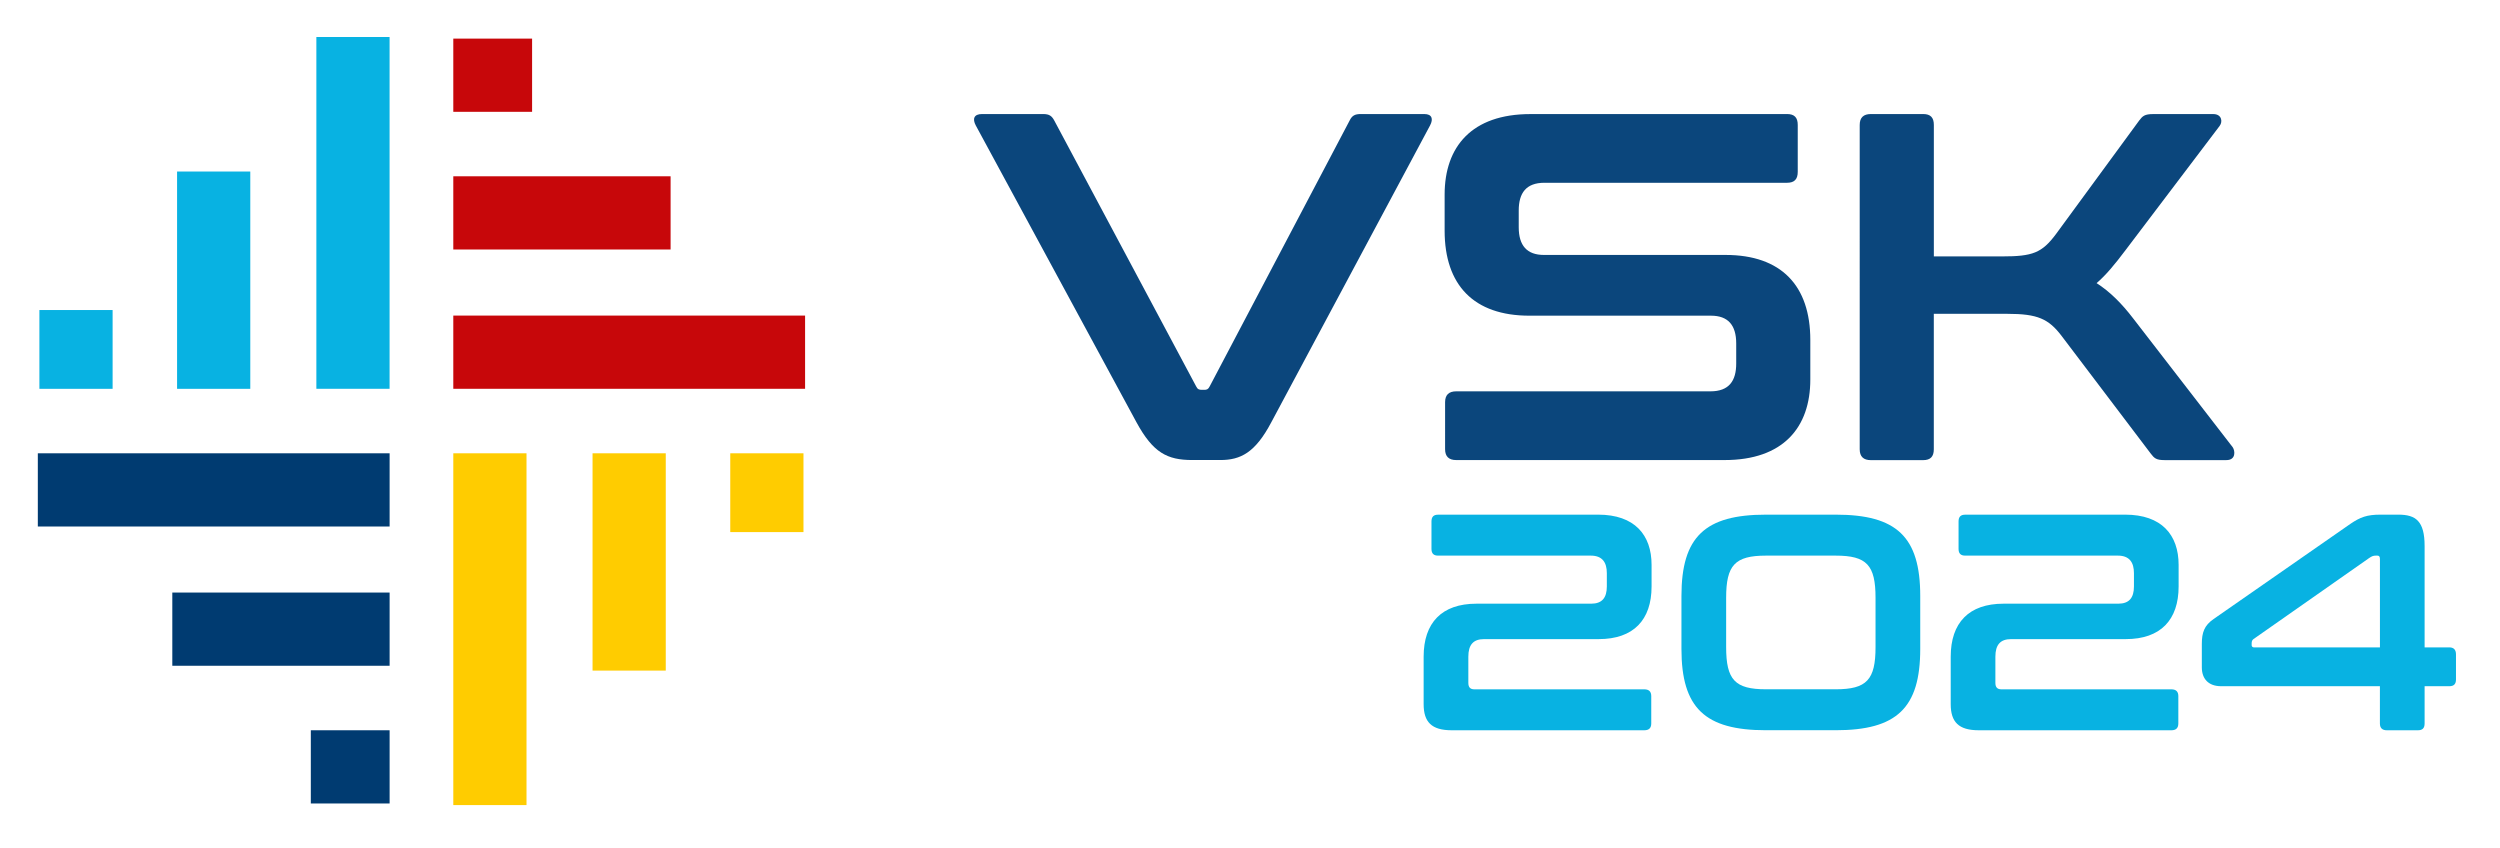 <?xml version="1.0" encoding="utf-8"?>
<!-- Generator: Adobe Illustrator 28.1.0, SVG Export Plug-In . SVG Version: 6.00 Build 0)  -->
<svg version="1.2" baseProfile="tiny" id="VSK" xmlns="http://www.w3.org/2000/svg" xmlns:xlink="http://www.w3.org/1999/xlink"
	 x="0px" y="0px" viewBox="0 0 698 236.67" overflow="visible" xml:space="preserve">
<g>
	<path fill="#08B2E2" d="M446.2,143.69c10.2,0,14.92,5.68,14.92,14.02v6.02c0,9.37-5.06,14.71-14.75,14.71h-32.03
		c-3.03,0-4.38,1.63-4.38,4.9v7.31c0,1.2,0.5,1.81,1.68,1.81h47.45c1.26,0,1.94,0.6,1.94,1.89V202c0,1.29-0.67,1.89-1.94,1.89
		h-53.77c-5.65,0-7.84-2.32-7.84-7.31v-13.24c0-9.46,5.06-14.79,14.75-14.79h32.02c3.03,0,4.38-1.63,4.38-4.82v-3.7
		c0-3.01-1.26-4.9-4.47-4.9h-42.64c-1.26,0-1.85-0.6-1.85-1.89v-7.65c0-1.29,0.59-1.89,1.85-1.89H446.2z"/>
	<path fill="#08B2E2" d="M512.53,143.69c17.02,0,23.6,6.19,23.6,22.7v14.79c0,16.51-6.57,22.7-23.6,22.7h-19.47
		c-17.02,0-23.6-6.19-23.6-22.7v-14.79c0-16.51,6.57-22.7,23.6-22.7H512.53z M481.94,180.67c0,9.12,2.44,11.78,11.12,11.78h19.47
		c8.68,0,11.12-2.67,11.12-11.78v-13.76c0-9.12-2.44-11.78-11.12-11.78h-19.47c-8.68,0-11.12,2.67-11.12,11.78V180.67z"/>
	<path fill="#08B2E2" d="M593.35,143.69c10.2,0,14.92,5.68,14.92,14.02v6.02c0,9.37-5.05,14.71-14.75,14.71h-32.03
		c-3.03,0-4.38,1.63-4.38,4.9v7.31c0,1.2,0.51,1.81,1.69,1.81h47.45c1.26,0,1.94,0.6,1.94,1.89V202c0,1.29-0.67,1.89-1.94,1.89
		h-53.77c-5.65,0-7.84-2.32-7.84-7.31v-13.24c0-9.46,5.06-14.79,14.75-14.79h32.03c3.03,0,4.38-1.63,4.38-4.82v-3.7
		c0-3.01-1.27-4.9-4.47-4.9h-42.64c-1.27,0-1.86-0.6-1.86-1.89v-7.65c0-1.29,0.59-1.89,1.86-1.89H593.35z"/>
	<path fill="#08B2E2" d="M656.22,146.27c2.78-1.89,4.63-2.58,8.43-2.58h4.97c4.89,0,7.33,1.81,7.33,8.77v28.29h6.91
		c1.26,0,1.85,0.69,1.85,1.98v6.97c0,1.29-0.59,1.89-1.85,1.89h-6.91V202c0,1.29-0.59,1.89-1.86,1.89h-8.68
		c-1.26,0-1.94-0.6-1.94-1.89v-10.41h-44.33c-3.62,0-5.39-2.15-5.39-5.25v-6.54c0-3.18,0.67-5.16,3.29-6.97L656.22,146.27z
		 M629.34,180.76h35.14v-24.68c0-0.69-0.25-0.95-0.68-0.95h-0.5c-0.68,0-1.1,0.17-1.86,0.69l-32.28,22.62
		c-0.34,0.26-0.5,0.6-0.5,1.2v0.52C628.67,180.5,628.92,180.76,629.34,180.76z"/>
</g>
<g>
	<path fill="#0B467C" d="M291.23,31.84c1.76,0,2.43,0.55,3.11,1.79l39.62,74.24c0.41,0.83,0.81,0.97,1.62,0.97h0.68
		c0.68,0,1.08-0.14,1.49-0.97l39.08-74.24c0.68-1.38,1.49-1.79,3.11-1.79h17.72c2.16,0,2.57,1.38,1.62,3.17l-44.36,82.94
		c-4.46,8.42-8.52,10.49-14.2,10.49h-7.84c-7.03,0-10.95-2.07-15.55-10.49l-44.9-82.94c-0.95-1.79-0.54-3.17,1.76-3.17H291.23z"/>
	<path fill="#0B467C" d="M498.96,31.84c2.03,0,2.97,0.97,2.97,3.04v13.11c0,2.07-0.95,3.04-2.97,3.04h-67.76
		c-5.14,0-7.17,2.9-7.17,7.73v4.69c0,5.11,2.3,7.73,7.03,7.73h50.71c15.55,0,23.67,8.56,23.67,23.74v11.04
		c0,13.39-7.57,22.49-23.94,22.49h-74.92c-2.03,0-3.11-0.97-3.11-3.04V112.3c0-2.07,1.08-3.04,3.11-3.04h71
		c5.14,0,7.17-2.9,7.17-7.73v-5.66c0-5.11-2.3-7.73-7.03-7.73h-50.71c-15.55,0-23.67-8.56-23.67-23.74V54.34
		c0-13.39,7.57-22.49,23.94-22.49H498.96z"/>
	<path fill="#0B467C" d="M536.96,31.84c2.03,0,2.97,0.97,2.97,3.04v36.71h19.07c8.52,0,11.09-0.97,15.01-6.21l23.26-31.74
		c0.95-1.24,1.49-1.79,3.92-1.79h16.77c2.3,0,2.71,2.07,1.76,3.31l-26.24,34.64c-3.11,4.14-5.54,7.04-8.11,9.25
		c3.65,2.35,6.9,5.52,10.28,9.94l27.72,35.88c0.68,0.97,0.95,3.59-1.76,3.59h-17.31c-2.3,0-2.84-0.55-3.79-1.79l-24.88-32.84
		c-3.65-4.83-6.76-6.21-15.15-6.21h-20.56v37.81c0,2.07-0.95,3.04-2.97,3.04h-14.61c-2.03,0-3.11-0.97-3.11-3.04V34.88
		c0-2.07,1.08-3.04,3.11-3.04H536.96z"/>
</g>
<g>
	<g>
		<rect x="10.56" y="126.56" fill="#003B71" width="98.22" height="20.44"/>
	</g>
	<g>
		<rect x="86.78" y="203.89" fill="#003B71" width="22" height="20.44"/>
	</g>
	<g>
		<rect x="48.11" y="165.44" fill="#003B71" width="60.67" height="20.44"/>
	</g>
</g>
<g>
	<g>
		<rect x="126.56" y="126.56" fill="#FFCC00" width="20.44" height="98.22"/>
	</g>
	<g>
		<rect x="203.89" y="126.56" fill="#FFCC00" width="20.44" height="22"/>
	</g>
	<g>
		<rect x="165.44" y="126.56" fill="#FFCC00" width="20.44" height="60.67"/>
	</g>
</g>
<g>
	<g>
		<rect x="126.56" y="88.11" fill="#C7070A" width="98.22" height="20.44"/>
	</g>
	<g>
		<rect x="126.56" y="10.78" fill="#C7070A" width="22" height="20.44"/>
	</g>
	<g>
		<rect x="126.56" y="49.22" fill="#C7070A" width="60.67" height="20.44"/>
	</g>
</g>
<g>
	<rect x="88.33" y="10.33" fill="#08B2E2" width="20.44" height="98.22"/>
	<rect x="11" y="86.56" fill="#08B2E2" width="20.44" height="22"/>
	<rect x="49.44" y="47.89" fill="#08B2E2" width="20.44" height="60.67"/>
</g>
</svg>
